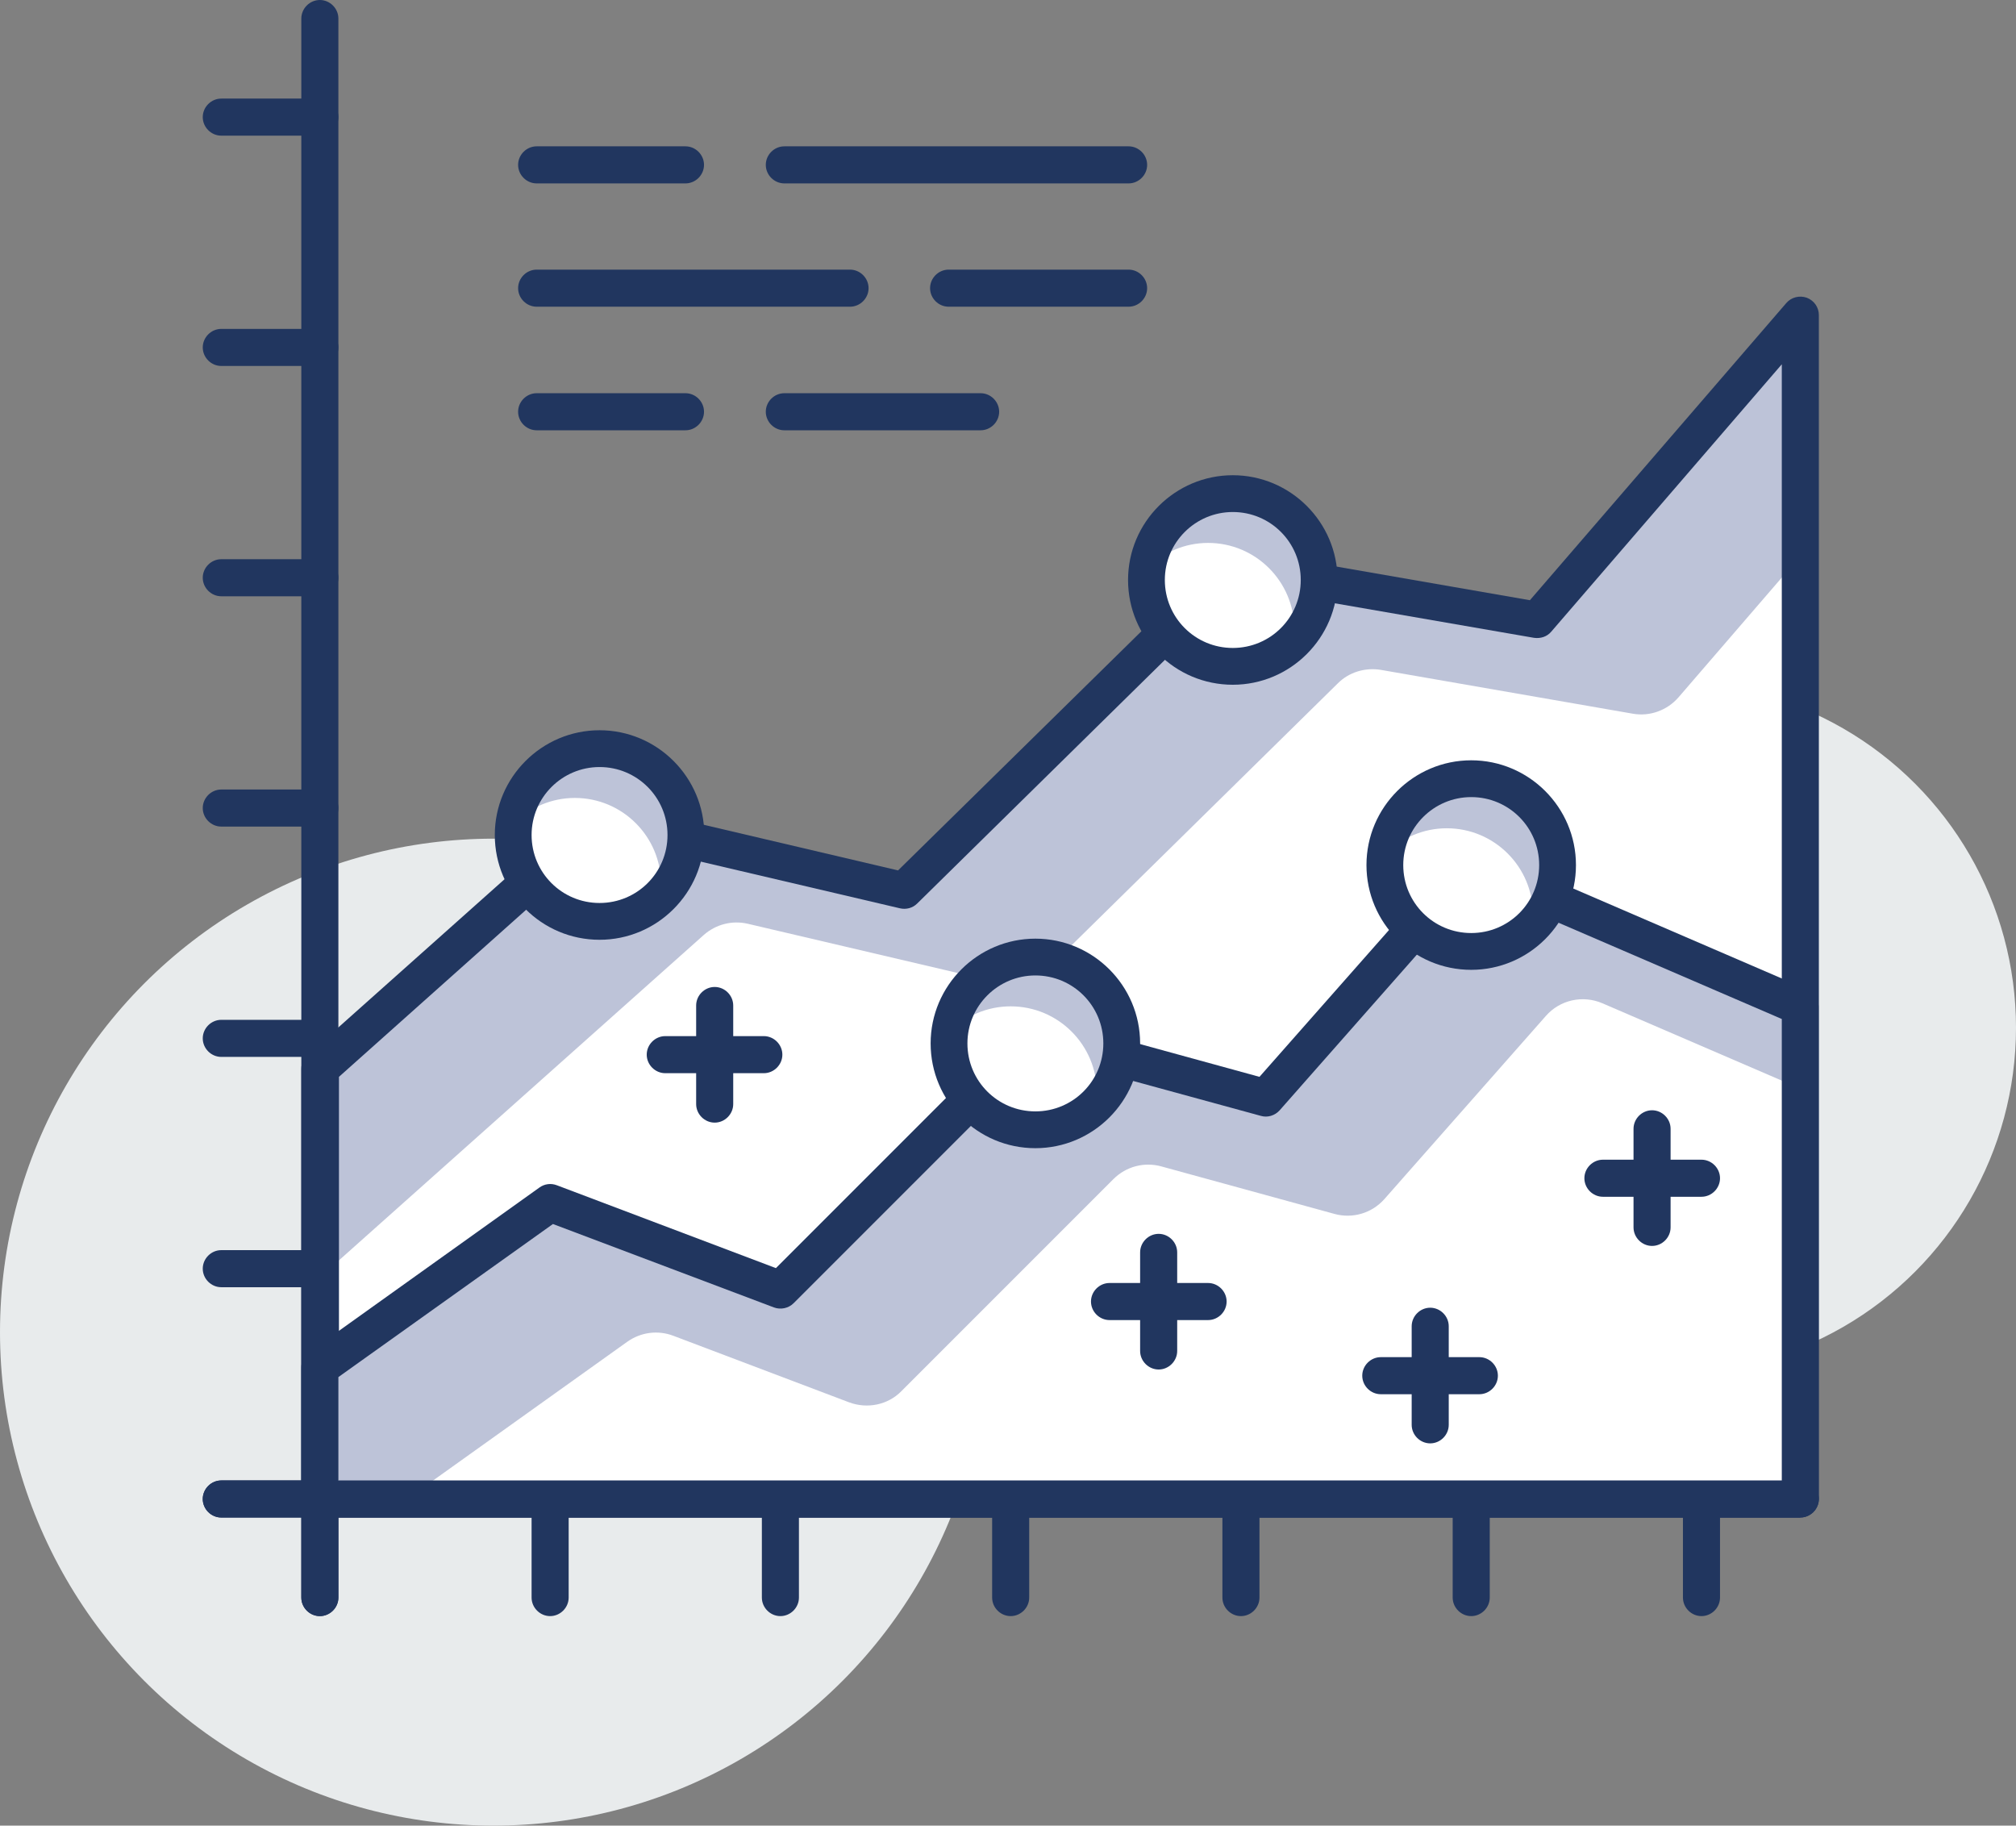 <?xml version="1.0" encoding="UTF-8"?><svg id="Isolation_Mode" xmlns="http://www.w3.org/2000/svg" width="71.79" height="65" viewBox="0 0 71.79 65"><rect x="0" y="0" width="71.79" height="65" fill="#808080" stroke="none"/><defs><style>.cls-1{fill:#fff;}.cls-2{fill:#bdc3d8;}.cls-3{fill:#21365f;}.cls-4{fill:#e8ebec;}</style></defs><circle class="cls-4" cx="59.49" cy="36.59" r="12.3"/><circle class="cls-4" cx="17.57" cy="47.43" r="17.57"/><g><path class="cls-3" d="M11.39,57.54c-.36,0-.66-.3-.66-.66V.66c0-.36,.3-.66,.66-.66s.66,.3,.66,.66V56.88c0,.36-.3,.66-.66,.66Z"/><path class="cls-3" d="M11.39,54.03h-3.51c-.36,0-.66-.3-.66-.66s.3-.66,.66-.66h3.51c.36,0,.66,.3,.66,.66s-.3,.66-.66,.66Z"/><path class="cls-3" d="M11.39,45.83h-3.51c-.36,0-.66-.3-.66-.66s.3-.66,.66-.66h3.51c.36,0,.66,.3,.66,.66s-.3,.66-.66,.66Z"/><path class="cls-3" d="M11.39,37.63h-3.51c-.36,0-.66-.3-.66-.66s.3-.66,.66-.66h3.51c.36,0,.66,.3,.66,.66s-.3,.66-.66,.66Z"/><path class="cls-3" d="M11.39,29.43h-3.51c-.36,0-.66-.3-.66-.66s.3-.66,.66-.66h3.51c.36,0,.66,.3,.66,.66s-.3,.66-.66,.66Z"/><path class="cls-3" d="M11.39,21.23h-3.51c-.36,0-.66-.3-.66-.66s.3-.66,.66-.66h3.51c.36,0,.66,.3,.66,.66s-.3,.66-.66,.66Z"/><path class="cls-3" d="M11.39,13.03h-3.51c-.36,0-.66-.3-.66-.66s.3-.66,.66-.66h3.51c.36,0,.66,.3,.66,.66s-.3,.66-.66,.66Z"/><path class="cls-3" d="M11.39,4.83h-3.51c-.36,0-.66-.3-.66-.66s.3-.66,.66-.66h3.51c.36,0,.66,.3,.66,.66s-.3,.66-.66,.66Z"/><path class="cls-3" d="M64.11,54.03H7.88c-.36,0-.66-.3-.66-.66s.3-.66,.66-.66h56.23c.36,0,.66,.3,.66,.66s-.3,.66-.66,.66Z"/><path class="cls-3" d="M60.59,57.54c-.36,0-.66-.3-.66-.66v-3.51c0-.36,.3-.66,.66-.66s.66,.3,.66,.66v3.51c0,.36-.3,.66-.66,.66Z"/><path class="cls-3" d="M52.39,57.54c-.36,0-.66-.3-.66-.66v-3.51c0-.36,.3-.66,.66-.66s.66,.3,.66,.66v3.51c0,.36-.3,.66-.66,.66Z"/><path class="cls-3" d="M44.19,57.54c-.36,0-.66-.3-.66-.66v-3.51c0-.36,.3-.66,.66-.66s.66,.3,.66,.66v3.51c0,.36-.3,.66-.66,.66Z"/><path class="cls-3" d="M35.99,57.54c-.36,0-.66-.3-.66-.66v-3.51c0-.36,.3-.66,.66-.66s.66,.3,.66,.66v3.51c0,.36-.3,.66-.66,.66Z"/><path class="cls-3" d="M27.79,57.54c-.36,0-.66-.3-.66-.66v-3.51c0-.36,.3-.66,.66-.66s.66,.3,.66,.66v3.51c0,.36-.3,.66-.66,.66Z"/><path class="cls-3" d="M19.59,57.54c-.36,0-.66-.3-.66-.66v-3.51c0-.36,.3-.66,.66-.66s.66,.3,.66,.66v3.51c0,.36-.3,.66-.66,.66Z"/><path class="cls-3" d="M11.39,57.54c-.36,0-.66-.3-.66-.66v-3.51c0-.36,.3-.66,.66-.66s.66,.3,.66,.66v3.51c0,.36-.3,.66-.66,.66Z"/><polygon class="cls-2" points="11.39 38.05 21.35 29.16 32.19 31.7 43.9 20.18 54.74 22.06 64.11 11.2 64.11 53.37 11.39 53.37 11.39 38.05"/><path class="cls-1" d="M11.39,45.48l13.67-12.19c.43-.38,1.01-.53,1.57-.4l9,2.11c.59,.14,1.2-.04,1.63-.46l10.38-10.21c.4-.4,.97-.57,1.53-.48l8.97,1.56c.61,.11,1.23-.12,1.63-.58l4.33-5.02V53.37H11.39v-7.89Z"/><path class="cls-3" d="M64.11,54.03H11.39c-.36,0-.66-.3-.66-.66v-15.32c0-.19,.08-.37,.22-.49l9.96-8.88c.16-.14,.38-.2,.59-.15l10.48,2.46,11.46-11.26c.15-.15,.36-.21,.57-.18l10.47,1.82,9.13-10.58c.18-.21,.47-.28,.73-.19,.26,.1,.43,.34,.43,.62V53.37c0,.36-.3,.66-.66,.66Zm-52.05-1.32H63.45V12.97l-8.21,9.52c-.15,.18-.38,.25-.61,.22l-10.5-1.82-11.47,11.28c-.16,.16-.39,.22-.61,.17l-10.5-2.46-9.48,8.46v14.37Z"/><polygon class="cls-2" points="11.39 48.68 19.59 42.83 27.79 45.93 36.87 36.85 45.07 39.09 52.39 30.8 64.11 35.85 64.11 53.37 11.39 53.37 11.39 48.68"/><path class="cls-1" d="M14.5,53.37l7.84-5.6c.48-.34,1.09-.42,1.64-.21l6.26,2.37c.65,.24,1.38,.09,1.86-.4l7.55-7.55c.45-.45,1.1-.62,1.71-.45l6.16,1.69c.65,.18,1.34-.03,1.78-.53l5.75-6.52c.5-.57,1.31-.75,2.01-.45l7.03,3.03v14.65H14.5Z"/><path class="cls-3" d="M64.11,54.03H11.39c-.36,0-.66-.3-.66-.66v-4.69c0-.21,.1-.41,.28-.54l8.2-5.86c.18-.13,.41-.16,.62-.08l7.8,2.95,8.78-8.78c.17-.17,.41-.23,.64-.17l7.8,2.14,7.05-7.99c.19-.21,.49-.28,.75-.17l11.71,5.05c.24,.1,.4,.34,.4,.6v17.52c0,.36-.3,.66-.66,.66Zm-52.05-1.32H63.45v-16.43l-10.88-4.69-7,7.94c-.17,.19-.43,.27-.67,.2l-7.83-2.14-8.81,8.81c-.18,.18-.46,.24-.7,.15l-7.87-2.97-7.64,5.45v3.69Z"/><circle class="cls-1" cx="52.39" cy="30.8" r="3.07"/><path class="cls-2" d="M55.47,30.8c0-1.7-1.38-3.07-3.07-3.07-1.55,0-2.82,1.15-3.03,2.64,.56-.54,1.31-.88,2.15-.88,1.7,0,3.07,1.38,3.07,3.07,0,.15-.02,.29-.04,.43,.57-.56,.92-1.33,.92-2.19Z"/><path class="cls-3" d="M52.39,34.53c-2.06,0-3.73-1.67-3.73-3.73s1.68-3.73,3.73-3.73,3.73,1.67,3.73,3.73-1.68,3.73-3.73,3.73Zm0-6.15c-1.33,0-2.42,1.08-2.42,2.42s1.08,2.42,2.42,2.42,2.42-1.08,2.42-2.42-1.08-2.42-2.42-2.42Z"/><circle class="cls-1" cx="36.87" cy="37.14" r="3.07"/><path class="cls-2" d="M36.87,34.07c-1.55,0-2.82,1.15-3.03,2.64,.55-.54,1.31-.88,2.15-.88,1.7,0,3.07,1.38,3.07,3.07,0,.15-.02,.29-.04,.43,.57-.56,.92-1.33,.92-2.19,0-1.7-1.38-3.07-3.07-3.07Z"/><path class="cls-3" d="M36.87,40.88c-2.06,0-3.73-1.67-3.73-3.73s1.68-3.73,3.73-3.73,3.73,1.67,3.73,3.73-1.68,3.73-3.73,3.73Zm0-6.15c-1.33,0-2.42,1.08-2.42,2.42s1.08,2.42,2.42,2.42,2.42-1.08,2.42-2.42-1.08-2.42-2.42-2.42Z"/><circle class="cls-1" cx="21.35" cy="29.72" r="3.07"/><path class="cls-2" d="M21.35,26.65c-1.55,0-2.82,1.15-3.03,2.64,.56-.54,1.31-.88,2.15-.88,1.7,0,3.07,1.38,3.07,3.07,0,.15-.02,.29-.04,.43,.57-.56,.92-1.33,.92-2.19,0-1.7-1.38-3.07-3.07-3.07Z"/><path class="cls-3" d="M21.35,33.46c-2.06,0-3.73-1.67-3.73-3.73s1.68-3.73,3.73-3.73,3.73,1.67,3.73,3.73-1.68,3.73-3.73,3.73Zm0-6.15c-1.33,0-2.42,1.08-2.42,2.42s1.08,2.42,2.42,2.42,2.42-1.08,2.42-2.42-1.08-2.42-2.42-2.42Z"/><circle class="cls-1" cx="43.9" cy="20.65" r="3.07"/><path class="cls-2" d="M43.9,17.57c-1.55,0-2.82,1.15-3.03,2.64,.56-.54,1.31-.88,2.15-.88,1.7,0,3.07,1.38,3.07,3.07,0,.15-.02,.29-.04,.43,.57-.56,.92-1.33,.92-2.19,0-1.7-1.38-3.07-3.07-3.07Z"/><path class="cls-3" d="M43.9,24.38c-2.06,0-3.73-1.67-3.73-3.73s1.68-3.73,3.73-3.73,3.73,1.67,3.73,3.73-1.68,3.73-3.73,3.73Zm0-6.15c-1.33,0-2.42,1.08-2.42,2.42s1.08,2.42,2.42,2.42,2.42-1.08,2.42-2.42-1.08-2.42-2.42-2.42Z"/><path class="cls-3" d="M40.19,6.53h-12.26c-.36,0-.66-.3-.66-.66s.3-.66,.66-.66h12.26c.36,0,.66,.3,.66,.66s-.3,.66-.66,.66Z"/><path class="cls-3" d="M24.41,6.53h-5.3c-.36,0-.66-.3-.66-.66s.3-.66,.66-.66h5.3c.36,0,.66,.3,.66,.66s-.3,.66-.66,.66Z"/><path class="cls-3" d="M40.19,10.92h-6.41c-.36,0-.66-.3-.66-.66s.3-.66,.66-.66h6.41c.36,0,.66,.3,.66,.66s-.3,.66-.66,.66Z"/><path class="cls-3" d="M30.27,10.92h-11.16c-.36,0-.66-.3-.66-.66s.3-.66,.66-.66h11.16c.36,0,.66,.3,.66,.66s-.3,.66-.66,.66Z"/><path class="cls-3" d="M34.92,15.32h-6.99c-.36,0-.66-.3-.66-.66s.3-.66,.66-.66h6.99c.36,0,.66,.3,.66,.66s-.3,.66-.66,.66Z"/><path class="cls-3" d="M24.41,15.32h-5.3c-.36,0-.66-.3-.66-.66s.3-.66,.66-.66h5.3c.36,0,.66,.3,.66,.66s-.3,.66-.66,.66Z"/><path class="cls-3" d="M60.59,42.61h-3.51c-.36,0-.66-.3-.66-.66s.3-.66,.66-.66h3.51c.36,0,.66,.3,.66,.66s-.3,.66-.66,.66Z"/><path class="cls-3" d="M58.83,44.36c-.36,0-.66-.3-.66-.66v-3.51c0-.36,.3-.66,.66-.66s.66,.3,.66,.66v3.51c0,.36-.3,.66-.66,.66Z"/><path class="cls-3" d="M52.68,49.64h-3.51c-.36,0-.66-.3-.66-.66s.3-.66,.66-.66h3.51c.36,0,.66,.3,.66,.66s-.3,.66-.66,.66Z"/><path class="cls-3" d="M50.93,51.39c-.36,0-.66-.3-.66-.66v-3.51c0-.36,.3-.66,.66-.66s.66,.3,.66,.66v3.51c0,.36-.3,.66-.66,.66Z"/><path class="cls-3" d="M43.02,47h-3.51c-.36,0-.66-.3-.66-.66s.3-.66,.66-.66h3.51c.36,0,.66,.3,.66,.66s-.3,.66-.66,.66Z"/><path class="cls-3" d="M41.26,48.76c-.36,0-.66-.3-.66-.66v-3.51c0-.36,.3-.66,.66-.66s.66,.3,.66,.66v3.51c0,.36-.3,.66-.66,.66Z"/><path class="cls-3" d="M27.2,38.21h-3.51c-.36,0-.66-.3-.66-.66s.3-.66,.66-.66h3.51c.36,0,.66,.3,.66,.66s-.3,.66-.66,.66Z"/><path class="cls-3" d="M25.45,39.97c-.36,0-.66-.3-.66-.66v-3.51c0-.36,.3-.66,.66-.66s.66,.3,.66,.66v3.51c0,.36-.3,.66-.66,.66Z"/></g></svg>